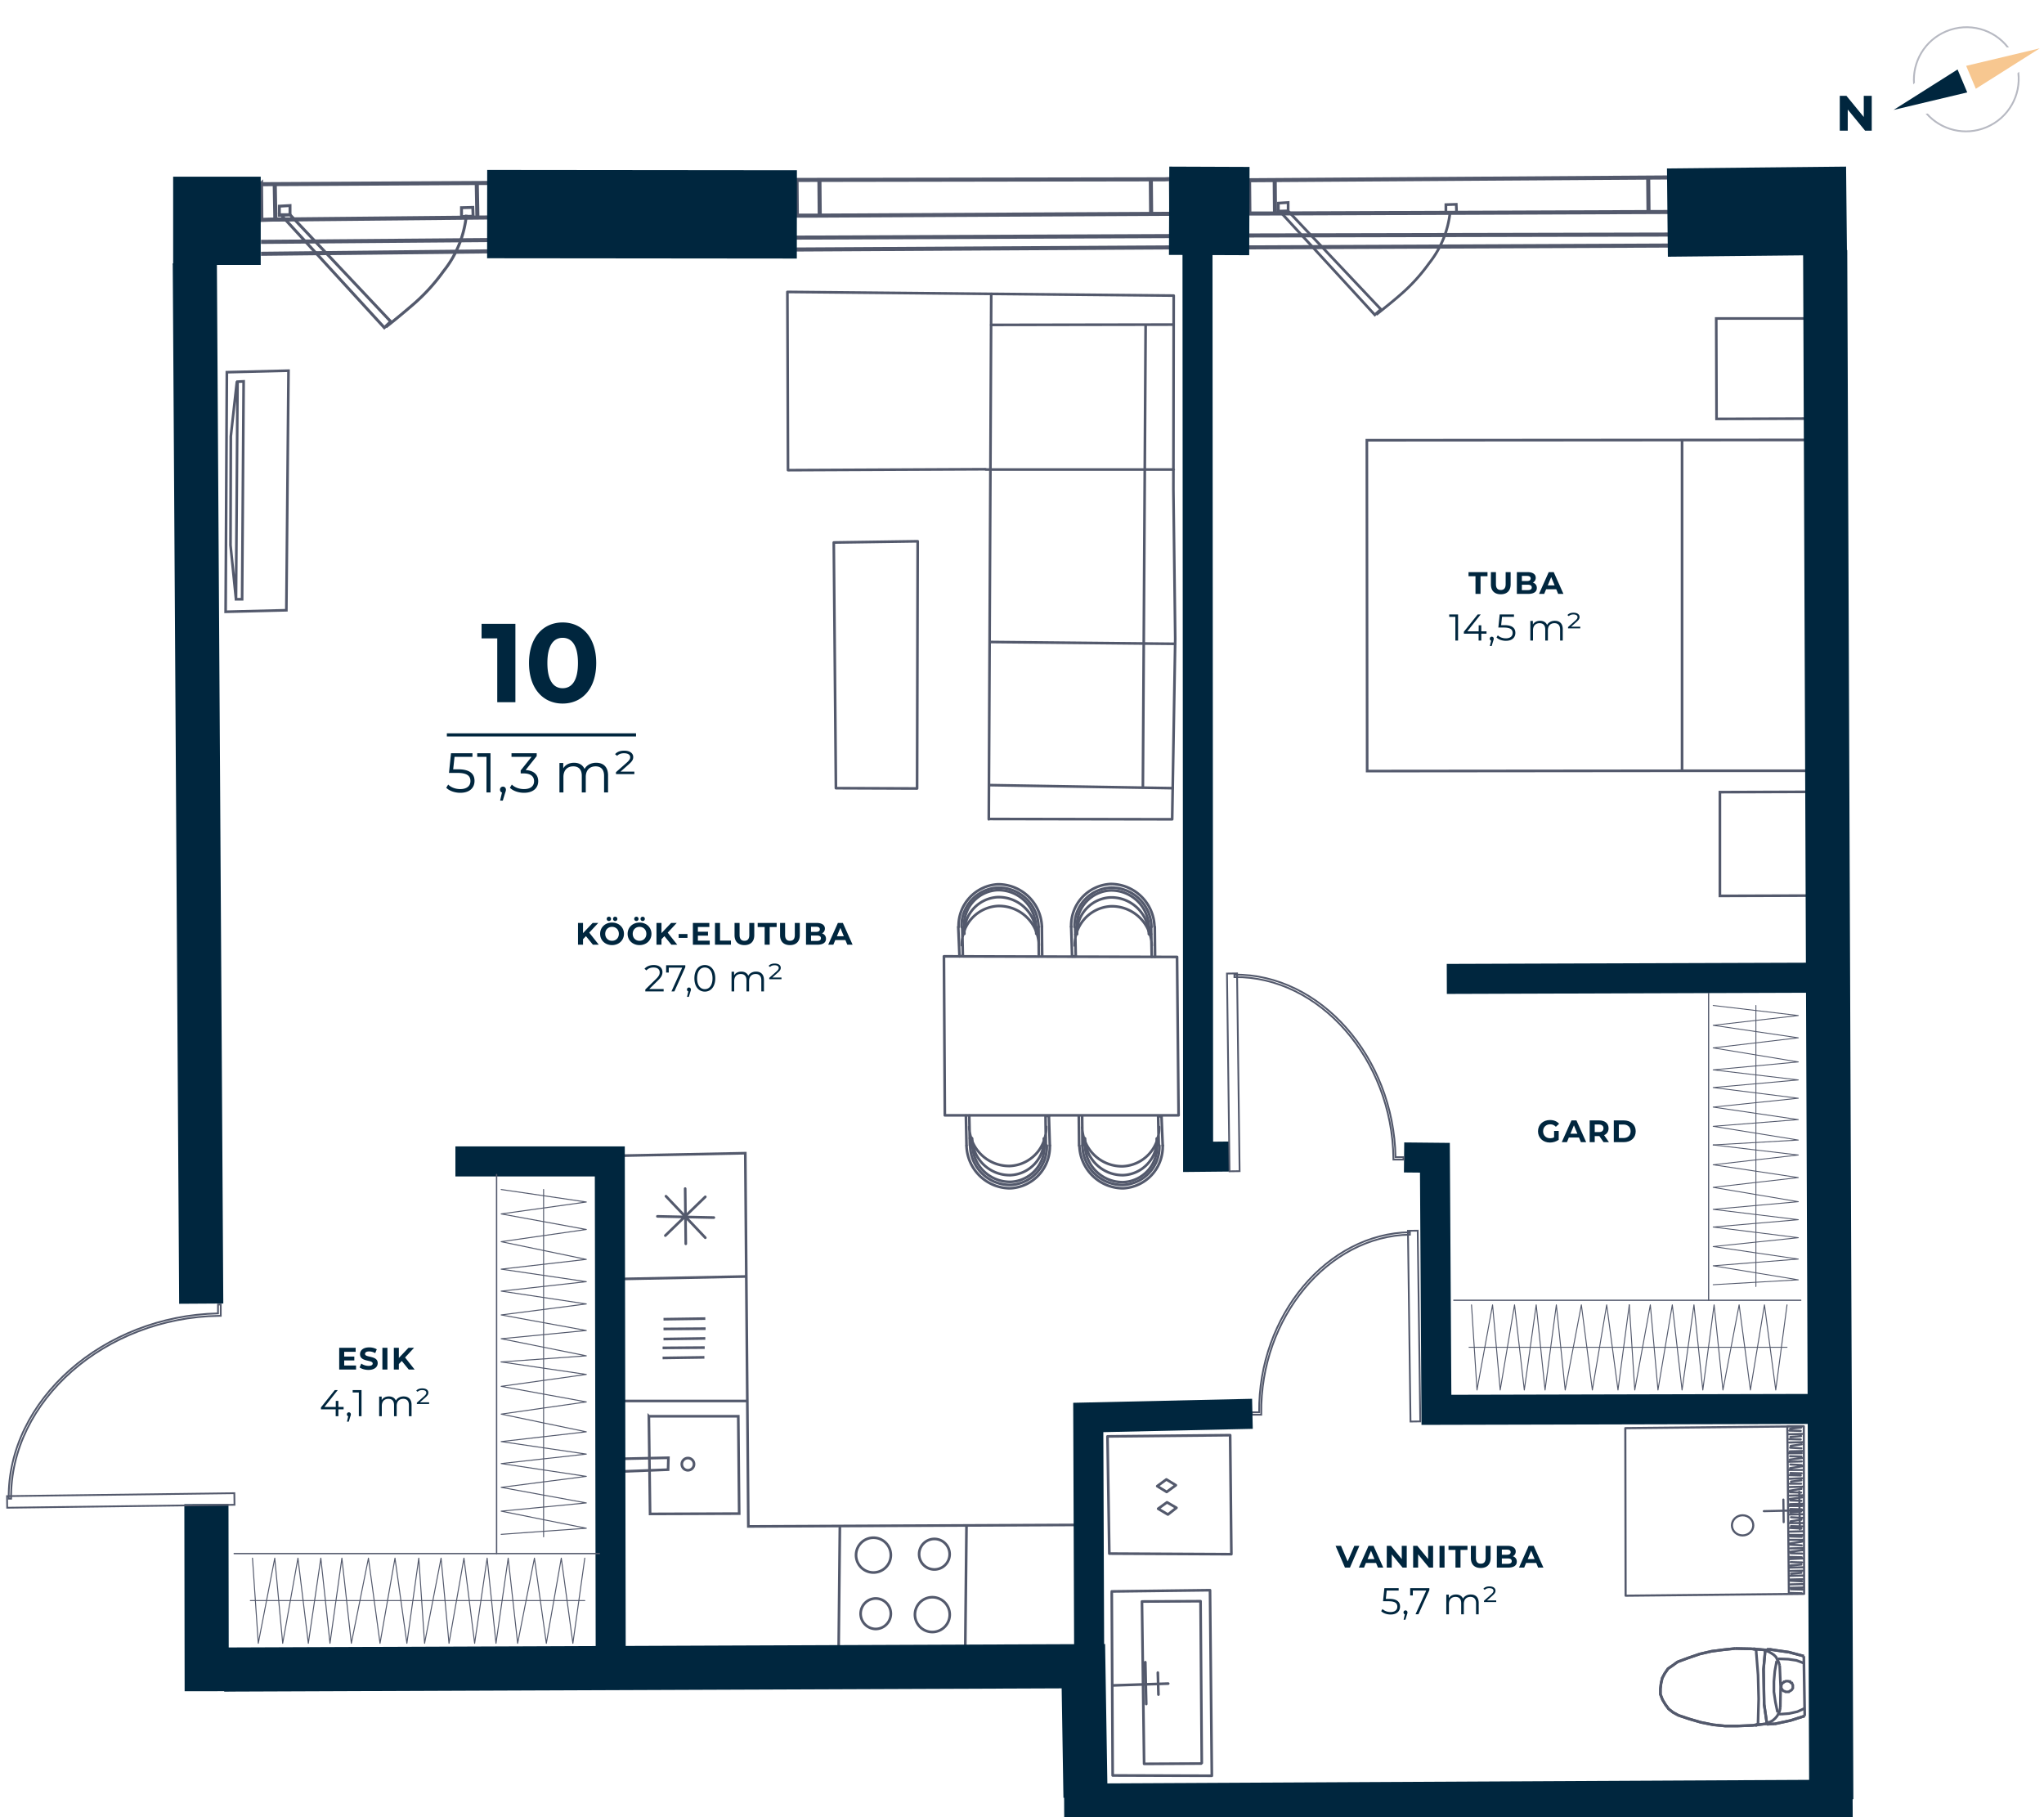 <svg xmlns="http://www.w3.org/2000/svg" width="657" height="584" fill="none" viewBox="0 0 657 584">
  <g clip-path="url(#clip0)">
    <path stroke="#00263E" stroke-miterlimit="10" stroke-width="14.19" d="M66.346 483.396l.098 60.124M595.49 579.025L342.05 580.3"/>
    <path stroke="#00263E" stroke-miterlimit="10" stroke-width="9.65" d="M384.911 80.286l.196 291.495 10.004-.098M451.312 371.977l9.906.098.491 81.015 122.6-.295M465.043 314.6l117.991-.392"/>
    <path stroke="#53596C" stroke-miterlimit="10" stroke-width="1.31" d="M83.902 59.198l72.188-.392h1.177l.196 11.083-70.324.687-3.139.098-.098-11.476zM88.512 70.674l-.196-11.083M153.441 69.497l-.196-10.691M157.561 77.147l-73.659.588M157.561 80.776l-73.659.785M256.034 57.825l118.383-.196 1.961-.098.099 11.181-115.147.588h-5.198l-.098-11.475zM263.488 69.497l-.098-11.083M370.003 68.32l-.098-10.691M376.672 75.872l-120.835.49M376.672 79.5l-120.835.688M401.487 57.923l133.389-.883h2.256l.098 11.084-129.858.49h-5.787l-.098-10.69zM409.824 68.712l-.098-11.083M529.874 67.83l-.098-10.691M537.329 75.382l-136.136.294M537.329 78.912l-136.136.589"/>
    <path stroke="#53596C" stroke-miterlimit="10" stroke-width=".57" d="M75.324 479.877l-73.064.943.048 3.727 73.064-.944-.048-3.726z"/>
    <path stroke="#53596C" stroke-miterlimit="10" stroke-width=".57" d="M70.073 419.252h.883v3.629h-.49c-36.683.49-67.284 27.364-66.892 58.75H2.79c-.392-31.68 30.405-58.75 67.283-59.535v-2.844zM397.623 312.831l-3.236.042.821 63.551 3.236-.042-.821-63.551z"/>
    <path stroke="#53596C" stroke-miterlimit="10" stroke-width=".57" d="M451.116 371.879v.785h-3.237v-.393c-.392-31.876-23.833-58.554-51.1-58.26v-.784c27.561-.294 51.198 26.481 51.787 58.652h2.55zM455.693 395.511l-3.138.043.823 61.294 3.139-.042-.824-61.295z"/>
    <path stroke="#53596C" stroke-miterlimit="10" stroke-width=".57" d="M402.37 453.874v.785h3.04v-.392c-.392-30.798 21.48-57.083 47.765-57.476v-.784c-26.579.392-48.746 26.776-48.451 57.867h-2.354z"/>
    <path stroke="#53596C" stroke-linecap="round" stroke-linejoin="round" stroke-width=".85" d="M268.686 253.3l26.089.098M268 174.345l.686 78.955M294.972 173.952l-26.972.393M294.775 253.398l.197-79.446M377.163 157.279l.589 48.059M376.771 263.304l.98-57.966M377.261 94.998l-.098 62.281M368.238 104.806l-.883 148.297M376.967 253.3l-58.751-.981M318.118 263.206l58.652.098M318.609 94.41l-.785 168.894M377.751 206.908l-59.535-.589M377.261 104.315l-58.75.098M377.261 150.904h-60.418M253.091 93.82l124.17 1.178M253.091 93.82l.196 57.28 63.557-.295"/>
    <path stroke="#53596C" stroke-miterlimit="10" stroke-width=".85" d="M75.86 192.588l-1.766-17.361.098-35.014 1.962-17.655m-.294 70.03l.49-69.932 1.962-.098-.49 70.03H75.86z"/>
    <path stroke="#53596C" stroke-miterlimit="10" stroke-width=".85" d="M72.917 119.616l19.813-.491-.687 76.994-19.518.49.392-76.993z"/>
    <path stroke="#53596C" stroke-linecap="round" stroke-linejoin="round" stroke-width=".85" d="M303.406 307.342l.295 51.1h75.129l-.49-50.904-74.934-.196zM309.978 300.084a11.318 11.318 0 0110.789-11.77h.451a12.086 12.086 0 0111.868 11.77"/>
    <path stroke="#53596C" stroke-linecap="round" stroke-linejoin="round" stroke-width=".85" d="M309.88 297.828a11.32 11.32 0 0110.788-11.77h.452a12.083 12.083 0 0111.867 11.77"/>
    <path stroke="#53596C" stroke-linecap="round" stroke-linejoin="round" stroke-width=".85" d="M308.114 297.926a13.365 13.365 0 013.532-9.44 13.363 13.363 0 019.12-4.291h.393a14.093 14.093 0 0113.731 13.633"/>
    <path stroke="#53596C" stroke-linecap="round" stroke-linejoin="round" stroke-width=".85" d="M309.095 297.926a12.233 12.233 0 0111.672-12.652h.392a12.812 12.812 0 0112.652 12.652M308.016 297.926l.392 9.416M334.89 297.828l.098 9.514"/>
    <path stroke="#53596C" stroke-linecap="round" stroke-linejoin="round" stroke-width=".85" d="M309.193 303.811a12.233 12.233 0 0111.672-12.652h.392a12.806 12.806 0 0112.653 12.652M333.223 298.024l.098 2.256M333.321 300.28l.49-.196M333.811 297.828l.098 9.514M309.88 300.084l-.491.196M309.879 297.828v2.256M309.291 298.024l.196 9.22M309.487 307.244l-1.079.098M346.169 300.182a11.319 11.319 0 0110.789-11.77h.451a12.088 12.088 0 0111.868 11.77"/>
    <path stroke="#53596C" stroke-linecap="round" stroke-linejoin="round" stroke-width=".85" d="M346.169 297.926a11.319 11.319 0 0110.789-11.769h.451a12.08 12.08 0 018.297 3.502 12.08 12.08 0 013.571 8.267"/>
    <path stroke="#53596C" stroke-linecap="round" stroke-linejoin="round" stroke-width=".85" d="M344.306 297.828a13.37 13.37 0 0112.653-13.731h.392a14.095 14.095 0 0113.731 13.633"/>
    <path stroke="#53596C" stroke-linecap="round" stroke-linejoin="round" stroke-width=".85" d="M345.385 297.926a12.233 12.233 0 0111.672-12.652h.392a12.812 12.812 0 0112.652 12.652M344.306 297.828l.294 9.514M371.18 297.926l.098 9.514"/>
    <path stroke="#53596C" stroke-linecap="round" stroke-linejoin="round" stroke-width=".85" d="M345.483 303.909a12.233 12.233 0 0111.672-12.652h.392a12.81 12.81 0 0112.653 12.652M369.513 298.122v2.256M369.513 300.378l.588-.196M370.003 297.926l.197 9.514M346.17 300.182l-.589.098M346.169 297.926v2.256M345.581 298.024l.196 9.318M345.777 307.342H344.6M371.867 365.896a11.319 11.319 0 01-10.789 11.77h-.451a12.083 12.083 0 01-11.868-11.77"/>
    <path stroke="#53596C" stroke-linecap="round" stroke-linejoin="round" stroke-width=".85" d="M371.867 368.152a11.319 11.319 0 01-10.789 11.77h-.451a12.083 12.083 0 01-11.868-11.77"/>
    <path stroke="#53596C" stroke-linecap="round" stroke-linejoin="round" stroke-width=".85" d="M373.73 368.152a13.365 13.365 0 01-3.532 9.44 13.365 13.365 0 01-9.12 4.291h-.393a14.091 14.091 0 01-13.731-13.633"/>
    <path stroke="#53596C" stroke-linecap="round" stroke-linejoin="round" stroke-width=".85" d="M372.651 368.152a12.226 12.226 0 01-11.671 12.652h-.393a12.81 12.81 0 01-12.652-12.652M373.73 368.152l-.392-9.416M346.856 368.152l-.098-9.514"/>
    <path stroke="#53596C" stroke-linecap="round" stroke-linejoin="round" stroke-width=".85" d="M372.553 362.169a12.226 12.226 0 01-11.671 12.652h-.393a12.804 12.804 0 01-12.652-12.652M348.523 367.956V365.7M348.524 365.7l-.589.196M347.935 368.152l-.098-9.514M371.867 365.896l.49-.196M371.867 368.152v-2.256M372.455 367.956l-.196-9.22M372.259 358.736h1.079M335.577 365.896a11.319 11.319 0 01-10.789 11.77h-.451a12.084 12.084 0 01-11.868-11.77"/>
    <path stroke="#53596C" stroke-linecap="round" stroke-linejoin="round" stroke-width=".85" d="M335.675 368.054a11.318 11.318 0 01-10.789 11.769h-.451a12.083 12.083 0 01-11.868-11.769"/>
    <path stroke="#53596C" stroke-linecap="round" stroke-linejoin="round" stroke-width=".85" d="M337.441 368.152a13.37 13.37 0 01-12.653 13.731h-.392a14.093 14.093 0 01-13.731-13.633"/>
    <path stroke="#53596C" stroke-linecap="round" stroke-linejoin="round" stroke-width=".85" d="M336.46 368.152a12.223 12.223 0 01-11.574 12.652h-.392a12.807 12.807 0 01-12.653-12.652M337.441 368.152l-.295-9.514M310.664 368.054l-.196-9.514"/>
    <path stroke="#53596C" stroke-linecap="round" stroke-linejoin="round" stroke-width=".85" d="M336.264 362.071a12.232 12.232 0 01-11.672 12.652h-.392a12.807 12.807 0 01-12.653-12.652M312.233 367.858v-2.256M312.234 365.602l-.588.196M311.744 368.054l-.197-9.514M335.577 365.896l.589-.196M335.675 368.054l-.098-2.158M336.165 367.956l-.098-9.318M336.067 358.638h1.079"/>
    <path stroke="#53596C" stroke-miterlimit="10" stroke-width=".85" d="M581.268 247.709h-39.232l-102.592.098-.098-106.319 140.745-.098M540.663 141.586v106.123M581.17 102.354h-29.522l.098 32.268 29.522-.098M581.269 254.477l-28.444.098v33.347l30.111-.098"/>
    <path stroke="#53596C" stroke-linecap="round" stroke-linejoin="round" stroke-width=".68" d="M522.519 512.821l-.099-53.847M522.519 512.821l57.377-.589M579.895 512.232l-.098-53.846M579.798 458.386l-57.378.588M575.482 484.966l3.629.098M574.992 483.985h4.217M575.384 483.396l4.119-.098M575.482 482.219l3.531.099M575.286 481.729l3.923-.49M575.286 480.65l4.119-.098M575.384 479.571l3.531.098M575.089 479.081l3.924-.589M575.188 477.904l4.217-.098M575.286 476.825h3.629M575.678 476.139l3.334-.393M575.188 475.256l4.021-.196M575.188 474.079l3.628.098M575.482 473.392l3.629.098M575.089 472.411h4.12M575.384 471.823l3.923-.589M575.482 470.646l3.629.196M575.089 469.763l4.022-.098M575.286 469.077l3.923-.491M575.384 467.998l3.629.098M574.992 467.017h4.119M575.286 466.429l4.119-.099M575.384 465.252l3.629.196M575.58 464.663l3.531-.49M575.188 463.584l4.119-.098M575.188 462.505l3.628.098M575.482 486.045l3.433-.295M575.286 486.731l4.021-.098M575.678 487.614l3.629.196M575.58 488.889l3.432-.49M575.286 489.477h4.119M575.678 490.458l3.629.098M575.384 491.047l3.629.196M575.384 492.224l4.021-.098M575.286 493.303h4.119M575.482 493.793l3.629.098M575.384 494.872h4.119M575.286 496.049l3.923-.589M575.482 496.441l3.629.196M575.482 497.618l4.021-.098M575.384 498.697l3.923-.49M575.58 499.187l3.629.098M575.482 500.364l3.629.098M575.188 501.051l4.119-.196M575.58 502.032l3.629.098M575.482 503.111l3.531-.295M575.286 503.797l4.119-.098M575.188 504.876l4.119-.098M575.678 505.759l3.334-.294M575.286 506.445l4.217-.098M575.188 507.622l4.119-.098M575.482 508.015l3.727.196M575.482 461.819l3.433-.294M575.089 460.936l4.12-.098M575.188 459.759l3.628.098M575.384 459.171l3.531-.393M575.482 509.192l4.119-.098M575.482 510.271l4.119-.099M575.678 510.761l3.629.098M575.58 511.938l3.531.098M574.992 512.134l4.904.098M574.501 458.386l.49 53.748M579.797 458.386h-5.296M579.895 512.232l-.098-53.846M579.797 485.358l-12.848.294M573.324 489.183l-.098-7.258M578.522 491.439l-.196-12.064M560.122 493.45c1.896 0 3.433-1.449 3.433-3.237s-1.537-3.237-3.433-3.237-3.433 1.449-3.433 3.237 1.537 3.237 3.433 3.237z"/>
    <path stroke="#53596C" stroke-miterlimit="10" stroke-width=".85" d="M570.185 530.279l4.806.687 4.806 1.275M580.091 551.464l-4.609 1.472-5.003 1.078M570.48 554.014h-.883l-1.079.098M568.518 554.112h-.196v-.196h-.196l-.294-.196V553.23M567.831 553.23l-.784-5.493-.098-5.59-.098-5.689.49-5.492M567.341 530.966v-.393l.196-.098.196-.196h.294l-.098-.196M567.93 530.083h1.079l1.177.196M580.092 549.012l-2.354 1.079-2.648.589-2.55.196M572.539 550.876h-.49l-.196-.098-.196-.196v-.197l-.295-.098M571.362 550.287l-.687-3.236-.49-3.335v-3.335l.294-3.334.589-3.237M571.068 533.81l.295-.196v-.098l.196-.197.196-.196h.392M572.147 533.123l2.648.098 2.648.393 2.354.882"/>
    <path stroke="#53596C" stroke-miterlimit="10" stroke-width=".85" d="M567.341 530.475l1.079.294.882.491.883.588.687.687.49.981.392.784.295.981M572.049 535.281l.295 6.768-.099 6.767M572.245 548.816l-.196.981-.392.981-.491.784-.588.687-.785.687-.883.49-1.078.294M568.322 553.916l-5.002.589-5.002.196M558.318 554.701h-3.727l-3.923-.392-3.924-.785-3.727-1.079-3.531-1.177M539.486 551.268l-1.765-.981-1.373-1.079-1.079-1.471-.883-1.471-.686-1.765v-1.766l.196-1.667.392-1.766.785-1.471 1.079-1.569 1.569-1.079 1.471-1.079M539.192 534.104l3.433-1.275 3.727-1.275 3.825-.883 3.826-.49 3.727-.392"/>
    <path stroke="#53596C" stroke-miterlimit="10" stroke-width=".85" d="M557.729 529.789l5.003.098 5.1.392"/>
    <path stroke="#53596C" stroke-miterlimit="10" stroke-width=".85" d="M563.516 529.887h.294v.098h.197l.196.196.294.196V530.867M564.497 530.867l.588 7.455.196 7.65-.196 7.454M565.085 553.426v.49l-.294.196-.196.197h-.196v.196h-.196"/>
    <path stroke="#53596C" stroke-miterlimit="10" stroke-width=".85" d="M568.322 553.916l-5.002.589-5.002.196M558.318 554.701h-3.727l-3.923-.392-3.924-.785-3.727-1.079-3.531-1.177M539.486 551.268l-1.765-.981-1.373-1.079-1.079-1.471-.883-1.471-.686-1.765v-1.766l.196-1.667.392-1.766.785-1.471 1.079-1.569 1.569-1.079 1.471-1.079M539.192 534.104l3.433-1.275 3.727-1.275 3.825-.883 3.826-.49 3.727-.392"/>
    <path stroke="#53596C" stroke-miterlimit="10" stroke-width=".85" d="M557.729 529.789l5.003.098 5.1.392M570.185 530.279l4.806.687 4.806 1.275M580.091 551.464l-4.609 1.472-5.003 1.078M570.48 554.014h-.883l-1.079.098M568.518 554.112h-.196v-.196h-.196l-.294-.196V553.23M567.831 553.23l-.784-5.493-.098-5.59-.098-5.689.49-5.492"/>
    <path stroke="#53596C" stroke-miterlimit="10" stroke-width=".85" d="M567.341 530.966v-.393l.196-.098.196-.196h.294l-.098-.196M567.93 530.083h1.079l1.177.196M574.305 540.283h.392l.393.098h.294l.196.393.392.098.098.294.197.392v.981l-.197.294-.196.294-.294.197-.392.196-.196.196H573.913l-.295-.196-.392-.098-.196-.196-.196-.295-.294-.392v-.981l.196-.294v-.294l.49-.196.196-.295h.196l.393-.196h.294zM579.797 532.241l.295 19.223"/>
    <path stroke="#53596C" stroke-linecap="round" stroke-linejoin="round" stroke-width=".85" d="M357.645 541.656l17.851-.588M368.433 547.639l-.294-13.437M372.357 544.599l-.196-7.062M367.748 566.863l-.687-52.179M386.088 566.765l-18.145.098M385.892 514.586l.392 51.983M367.061 514.684l18.831-.098M388.933 511.055l-31.582.392M389.521 570.688l-.588-59.633M357.645 570.59l31.876.098M357.351 511.84l.294 58.75M355.978 461.623l39.428-.393.392 38.252-39.232-.196-.588-37.663z"/>
    <path stroke="#53596C" stroke-linecap="round" stroke-linejoin="round" stroke-width=".85" d="M375.005 479.473l2.943-2.158-3.041-1.863-2.942 2.158 3.04 1.863zM375.397 486.731l2.747-2.158-3.041-1.765-2.844 2.06 3.138 1.863z"/>
    <path stroke="#53596C" stroke-miterlimit="10" stroke-width=".85" d="M226.413 436.22l-13.437.196M226.511 433.081l-13.535.098M226.708 430.139l-13.437.196M226.806 427l-13.535.098M226.708 423.764l-13.437.196M208.562 455.149l.393 31.386 28.639-.098-.294-31.288h-28.738z"/>
    <path stroke="#53596C" stroke-miterlimit="10" stroke-width=".85" d="M221.117 472.51a1.962 1.962 0 10-.002-3.924 1.962 1.962 0 00.002 3.924zM214.839 468.488l-17.85.393.196 4.119 17.556-.687.098-3.825z"/>
    <path stroke="#53596C" stroke-linecap="round" stroke-linejoin="round" stroke-width=".85" d="M220.43 399.734l-.196-17.753M211.309 390.907l18.144.392M213.859 397.086l12.848-12.457M214.055 384.433l12.653 13.339"/>
    <path stroke="#53596C" stroke-miterlimit="10" stroke-width=".85" d="M280.75 505.366a5.59 5.59 0 10-.001-11.18 5.59 5.59 0 00.001 11.18zM299.679 524.492a5.59 5.59 0 100-11.181 5.59 5.59 0 000 11.181zM281.436 523.511a4.903 4.903 0 100-9.808 4.905 4.905 0 000 9.808zM300.268 504.386a4.905 4.905 0 10-.001-9.809 4.905 4.905 0 00.001 9.809zM200.618 371.389l38.938-.785.981 119.952 107.398-.49M310.272 529.298c0-1.863.392-39.232.392-39.232M269.568 529.494l.393-39.428M200.618 450.245h39.625M200.52 411.013l39.428-.785"/>
    <path stroke="#00263E" stroke-miterlimit="10" stroke-width="28.37" d="M593.528 67.731l-57.573.589M401.585 67.83l-25.795-.099M256.132 68.908l-99.552-.098M83.804 70.968H55.655"/>
    <path stroke="#00263E" stroke-miterlimit="10" stroke-width="14.19" d="M62.619 84.601l2.06 334.357M586.663 80.384l1.962 497.856M72.034 536.556l276.195-1.079.686 42.175"/>
    <path stroke="#00263E" stroke-miterlimit="10" stroke-width="9.65" d="M146.38 373.252h49.629l.294 160.95M402.566 454.365l-52.767 1.177.294 78.072"/>
    <path stroke="#53596C" stroke-miterlimit="10" stroke-width=".94" d="M123.527 105.296l-33.25-36.29h2.943l32.366 34.328-2.059 1.962z"/>
    <path stroke="#53596C" stroke-miterlimit="10" stroke-width=".94" d="M124.017 105.1c3.139-2.452 5.689-4.61 8.337-6.866a61.11 61.11 0 0010.2-11.083 34.141 34.141 0 007.356-18.145M89.787 66.26v2.942l3.433-.196v-2.942l-3.433.196z"/>
    <path stroke="#53596C" stroke-miterlimit="10" stroke-width=".94" d="M148.341 66.75v2.845l3.727-.098-.098-2.845-3.629.098z"/>
    <path stroke="#53596C" stroke-linecap="round" stroke-linejoin="round" stroke-width=".41" d="M578.816 417.879H467.299"/>
    <path stroke="#53596C" stroke-linecap="round" stroke-linejoin="round" stroke-width=".31" d="M574.403 419.35l-3.629 27.364-3.629-27.364-4.512 27.364-3.629-27.364-5.198 27.364-2.844-27.364-3.629 27.364-2.845-27.364-3.825 27.364-3.138-27.364-4.61 27.364-2.452-27.364-5.002 27.364-1.766-27.364"/>
    <path stroke="#53596C" stroke-linecap="round" stroke-linejoin="round" stroke-width=".31" d="M523.695 419.35l-3.629 27.364-3.629-27.364-4.609 27.364-3.531-27.364-5.198 27.364-2.845-27.364-3.629 27.364-2.844-27.364-3.825 27.364-3.139-27.364-4.61 27.364-2.452-27.364-5.002 27.364-1.765-27.364M574.403 432.983h-102.2"/>
    <path stroke="#53596C" stroke-linecap="round" stroke-linejoin="round" stroke-width=".39" d="M549.196 319.21v98.571"/>
    <path stroke="#53596C" stroke-linecap="round" stroke-linejoin="round" stroke-width=".29" d="M550.667 323.133l27.364 3.237-27.364 3.138 27.364 4.021-27.364 3.237 27.364 4.512-27.364 2.55 27.364 3.237-27.364 2.452 27.364 3.432-27.364 2.845 27.364 4.021-27.364 2.158 27.364 4.413-27.364 1.57"/>
    <path stroke="#53596C" stroke-linecap="round" stroke-linejoin="round" stroke-width=".29" d="M550.667 367.956l27.364 3.236-27.364 3.139 27.364 4.119-27.364 3.139 27.364 4.61-27.364 2.452 27.364 3.334-27.364 2.354 27.364 3.433-27.364 2.845 27.364 4.021-27.364 2.158 27.364 4.511-27.364 1.57M564.398 323.133v90.332"/>
    <path stroke="#53596C" stroke-linecap="round" stroke-linejoin="round" stroke-width=".42" d="M192.674 499.286H75.271"/>
    <path stroke="#53596C" stroke-linecap="round" stroke-linejoin="round" stroke-width=".32" d="M187.966 500.757l-3.825 27.364-3.728-27.364-4.805 27.364-3.826-27.364-5.394 27.364-3.041-27.364-3.923 27.364-2.844-27.364-4.021 27.364-3.433-27.364-4.806 27.364-2.55-27.364-5.297 27.364-1.863-27.364M134.61 500.757l-3.825 27.364-3.825-27.364-4.806 27.364-3.727-27.364-5.493 27.364-3.04-27.364-3.825 27.364-2.943-27.364-4.021 27.364-3.335-27.364-4.904 27.364-2.55-27.364-5.296 27.364-1.864-27.364M187.965 514.39H80.469"/>
    <path stroke="#53596C" stroke-linecap="round" stroke-linejoin="round" stroke-width=".43" d="M159.621 377.47v121.816"/>
    <path stroke="#53596C" stroke-linecap="round" stroke-linejoin="round" stroke-width=".32" d="M161.092 382.275l27.364 4.022-27.364 3.825 27.364 5.002-27.364 3.923 27.364 5.689-27.364 3.138 27.364 4.022-27.364 3.04 27.364 4.12-27.364 3.531 27.364 5.002-27.364 2.648 27.364 5.492-27.364 1.962"/>
    <path stroke="#53596C" stroke-linecap="round" stroke-linejoin="round" stroke-width=".32" d="M161.092 437.691l27.364 4.021-27.364 3.825 27.364 5.002-27.364 3.924 27.364 5.688-27.364 3.139 27.364 4.021-27.364 3.041 27.364 4.119-27.364 3.531 27.364 5.002-27.364 2.648 27.364 5.493-27.364 1.961M174.725 382.275v111.616"/>
    <path stroke="#53596C" stroke-miterlimit="10" stroke-width=".87" d="M441.896 101.177l-30.601-33.348h2.746l29.817 31.582-1.962 1.766z"/>
    <path stroke="#53596C" stroke-miterlimit="10" stroke-width=".87" d="M442.387 101.079c2.844-2.256 5.296-4.218 7.65-6.277a57.5 57.5 0 009.318-10.2 31.739 31.739 0 006.767-16.675M410.902 65.28v2.745l3.139-.196v-2.746l-3.139.196z"/>
    <path stroke="#53596C" stroke-miterlimit="10" stroke-width=".87" d="M464.749 65.77v2.55l3.432-.098-.098-2.55-3.334.098z"/>
    <g>
      <path fill="#00263E" d="M154.791 200.475v4.68h5.04v20.52h5.832v-25.2h-10.872zm26.049 25.632c6.228 0 10.8-4.716 10.8-13.032 0-8.316-4.572-13.032-10.8-13.032-6.192 0-10.8 4.716-10.8 13.032 0 8.316 4.608 13.032 10.8 13.032zm0-4.932c-2.88 0-4.896-2.376-4.896-8.1s2.016-8.1 4.896-8.1c2.916 0 4.932 2.376 4.932 8.1s-2.016 8.1-4.932 8.1zM143.634 235.675h60.81v1h-60.81zM147.287 247.241h-1.62l.432-4.014h5.76v-1.152h-6.894l-.648 6.318h2.682c3.204 0 4.212 1.008 4.212 2.628 0 1.53-1.134 2.574-3.276 2.574-1.62 0-3.06-.612-3.87-1.458l-.63 1.026c.972.99 2.7 1.62 4.518 1.62 3.078 0 4.572-1.674 4.572-3.816 0-2.232-1.44-3.726-5.238-3.726zm6.109-5.166v1.152h2.97v11.448h1.296v-12.6h-4.266zm8.268 10.728c-.54 0-.954.414-.954.972 0 .468.27.81.648.918l-.612 2.61h.864l.756-2.484c.18-.504.252-.738.252-1.044 0-.54-.396-.972-.954-.972zm7.284-5.328l3.564-4.482v-.918h-8.1v1.152h6.444l-3.492 4.374v.954h.9c2.34 0 3.402.99 3.402 2.502 0 1.566-1.152 2.538-3.24 2.538-1.638 0-3.096-.612-3.906-1.458l-.63 1.026c.972.99 2.718 1.62 4.536 1.62 3.042 0 4.572-1.62 4.572-3.726 0-2.016-1.35-3.438-4.05-3.582zM191.629 245.135c-1.71 0-3.06.774-3.744 1.998-.576-1.332-1.8-1.998-3.366-1.998-1.584 0-2.808.666-3.474 1.8v-1.728h-1.224v9.468h1.278v-4.968c0-2.16 1.242-3.42 3.168-3.42 1.728 0 2.736 1.026 2.736 3.024v5.364h1.278v-4.968c0-2.16 1.224-3.42 3.168-3.42 1.71 0 2.718 1.026 2.718 3.024v5.364h1.278v-5.49c0-2.718-1.512-4.05-3.816-4.05zm7.839 2.844l2.664-2.358c1.134-1.008 1.404-1.584 1.404-2.322 0-1.152-.972-2.052-2.916-2.052-1.314 0-2.304.396-2.916 1.134l.666.522c.486-.54 1.26-.828 2.196-.828 1.404 0 1.998.576 1.998 1.278 0 .522-.234.954-1.152 1.782l-3.42 3.024v.63h5.904v-.81h-4.428zM110.637 438.839v-1.62h3.25v-1.26h-3.25v-1.52h3.68v-1.3h-5.29v7h5.42v-1.3h-3.81zm7.799 1.42c2 0 2.97-1 2.97-2.17 0-2.57-4.07-1.68-4.07-2.97 0-.44.37-.8 1.33-.8.62 0 1.29.18 1.94.55l.5-1.23c-.65-.41-1.55-.62-2.43-.62-1.99 0-2.95.99-2.95 2.18 0 2.6 4.07 1.7 4.07 3.01 0 .43-.39.75-1.35.75-.84 0-1.72-.3-2.31-.73l-.55 1.22c.62.48 1.74.81 2.85.81zm4.477-.12h1.62v-7h-1.62v7zm8.472 0h1.89l-3.07-3.88 2.9-3.12h-1.8l-3.1 3.27v-3.27h-1.61v7h1.61v-1.77l.94-.98 2.24 2.75zM110.446 452.163h-1.68v-1.944h-.84v1.944h-3.648l4.296-5.424h-.96l-4.452 5.568v.624h4.74v2.208h.864v-2.208h1.68v-.768zm1.688 1.728a.628.628 0 00-.636.648c0 .312.18.54.432.612l-.408 1.74h.576l.504-1.656c.12-.336.168-.492.168-.696a.628.628 0 00-.636-.648zm1.226-7.152v.768h1.98v7.632h.864v-8.4h-2.844zM129.742 448.779c-1.14 0-2.04.516-2.496 1.332-.384-.888-1.2-1.332-2.244-1.332-1.056 0-1.872.444-2.316 1.2v-1.152h-.816v6.312h.852v-3.312c0-1.44.828-2.28 2.112-2.28 1.152 0 1.824.684 1.824 2.016v3.576h.852v-3.312c0-1.44.816-2.28 2.112-2.28 1.14 0 1.812.684 1.812 2.016v3.576h.852v-3.66c0-1.812-1.008-2.7-2.544-2.7zm5.227 1.896l1.776-1.572c.756-.672.936-1.056.936-1.548 0-.768-.648-1.368-1.944-1.368-.876 0-1.536.264-1.944.756l.444.348c.324-.36.84-.552 1.464-.552.936 0 1.332.384 1.332.852 0 .348-.156.636-.768 1.188l-2.28 2.016v.42h3.936v-.54h-2.952z"/>
      <g>
        <path fill="#00263E" d="M190.579 303.611h1.89l-3.07-3.88 2.9-3.12h-1.8l-3.1 3.27v-3.27h-1.61v7h1.61v-1.77l.94-.98 2.24 2.75zm5.138-7.62c.39 0 .69-.28.69-.69 0-.41-.3-.69-.69-.69-.39 0-.7.28-.7.69 0 .41.31.69.7.69zm2.02 0c.39 0 .7-.28.7-.69 0-.41-.31-.69-.7-.69-.39 0-.69.28-.69.69 0 .41.3.69.69.69zm-1.01 7.74c2.2 0 3.83-1.53 3.83-3.62s-1.63-3.62-3.83-3.62c-2.21 0-3.83 1.54-3.83 3.62s1.62 3.62 3.83 3.62zm0-1.38c-1.25 0-2.19-.91-2.19-2.24s.94-2.24 2.19-2.24 2.19.91 2.19 2.24-.94 2.24-2.19 2.24zm7.828-6.36c.39 0 .69-.28.69-.69 0-.41-.3-.69-.69-.69-.39 0-.7.28-.7.69 0 .41.31.69.7.69zm2.02 0c.39 0 .7-.28.7-.69 0-.41-.31-.69-.7-.69-.39 0-.69.28-.69.69 0 .41.3.69.69.69zm-1.01 7.74c2.2 0 3.83-1.53 3.83-3.62s-1.63-3.62-3.83-3.62c-2.21 0-3.83 1.54-3.83 3.62s1.62 3.62 3.83 3.62zm0-1.38c-1.25 0-2.19-.91-2.19-2.24s.94-2.24 2.19-2.24 2.19.91 2.19 2.24-.94 2.24-2.19 2.24zm10.237 1.26h1.89l-3.07-3.88 2.9-3.12h-1.8l-3.1 3.27v-3.27h-1.61v7h1.61v-1.77l.94-.98 2.24 2.75zm2.341-2.19h2.83v-1.25h-2.83v1.25zm6.178.89v-1.62h3.25v-1.26h-3.25v-1.52h3.68v-1.3h-5.29v7h5.42v-1.3h-3.81zm5.499 1.3h5.13v-1.32h-3.51v-5.68h-1.62v7zm9.457.12c1.99 0 3.17-1.14 3.17-3.2v-3.92h-1.6v3.86c0 1.33-.57 1.88-1.56 1.88-.98 0-1.56-.55-1.56-1.88v-3.86h-1.62v3.92c0 2.06 1.18 3.2 3.17 3.2zm6.503-.12h1.62v-5.68h2.24v-1.32h-6.1v1.32h2.24v5.68zm8.125.12c1.99 0 3.17-1.14 3.17-3.2v-3.92h-1.6v3.86c0 1.33-.57 1.88-1.56 1.88-.98 0-1.56-.55-1.56-1.88v-3.86h-1.62v3.92c0 2.06 1.18 3.2 3.17 3.2zm10.311-3.76c.57-.3.93-.84.93-1.54 0-1.09-.9-1.82-2.65-1.82h-3.42v7h3.62c1.84 0 2.8-.7 2.8-1.91 0-.88-.5-1.48-1.28-1.73zm-1.92-2.14c.79 0 1.22.27 1.22.82 0 .55-.43.83-1.22.83h-1.61v-1.65h1.61zm.28 4.56h-1.89v-1.73h1.89c.84 0 1.29.28 1.29.87 0 .6-.45.86-1.29.86zm9.776 1.22h1.7l-3.13-7h-1.6l-3.12 7h1.66l.62-1.5h3.25l.62 1.5zm-3.35-2.73l1.11-2.68 1.11 2.68h-2.22zM208.694 317.843l2.856-2.808c1.128-1.104 1.38-1.824 1.38-2.628 0-1.404-1.08-2.268-2.784-2.268-1.284 0-2.328.432-2.976 1.2l.612.528c.552-.636 1.308-.936 2.292-.936 1.284 0 1.968.6 1.968 1.572 0 .576-.18 1.14-1.128 2.076l-3.492 3.42v.612h5.892v-.768h-4.62zm5.417-7.632v2.34h.852v-1.572h4.32l-3.456 7.632h.936l3.516-7.788v-.612h-6.168zm7.334 7.152a.628.628 0 00-.636.648c0 .312.18.54.432.612l-.408 1.74h.576l.504-1.656c.12-.336.168-.492.168-.696a.628.628 0 00-.636-.648zm5.102 1.32c1.944 0 3.36-1.596 3.36-4.272s-1.416-4.272-3.36-4.272-3.348 1.596-3.348 4.272 1.404 4.272 3.348 4.272zm0-.792c-1.464 0-2.472-1.236-2.472-3.48 0-2.244 1.008-3.48 2.472-3.48s2.472 1.236 2.472 3.48c0 2.244-1.008 3.48-2.472 3.48zM243.014 312.251c-1.14 0-2.04.516-2.496 1.332-.384-.888-1.2-1.332-2.244-1.332-1.056 0-1.872.444-2.316 1.2v-1.152h-.816v6.312h.852v-3.312c0-1.44.828-2.28 2.112-2.28 1.152 0 1.824.684 1.824 2.016v3.576h.852v-3.312c0-1.44.816-2.28 2.112-2.28 1.14 0 1.812.684 1.812 2.016v3.576h.852v-3.66c0-1.812-1.008-2.7-2.544-2.7zm5.226 1.896l1.776-1.572c.756-.672.936-1.056.936-1.548 0-.768-.648-1.368-1.944-1.368-.876 0-1.536.264-1.944.756l.444.348c.324-.36.84-.552 1.464-.552.936 0 1.332.384 1.332.852 0 .348-.156.636-.768 1.188l-2.28 2.016v.42h3.936v-.54h-2.952z"/>
      </g>
      <g>
        <path fill="#00263E" d="M474.265 190.867h1.62v-5.68h2.24v-1.32h-6.1v1.32h2.24v5.68zm8.125.12c1.99 0 3.17-1.14 3.17-3.2v-3.92h-1.6v3.86c0 1.33-.57 1.88-1.56 1.88-.98 0-1.56-.55-1.56-1.88v-3.86h-1.62v3.92c0 2.06 1.18 3.2 3.17 3.2zm10.311-3.76c.57-.3.93-.84.93-1.54 0-1.09-.9-1.82-2.65-1.82h-3.42v7h3.62c1.84 0 2.8-.7 2.8-1.91 0-.88-.5-1.48-1.28-1.73zm-1.92-2.14c.79 0 1.22.27 1.22.82 0 .55-.43.83-1.22.83h-1.61v-1.65h1.61zm.28 4.56h-1.89v-1.73h1.89c.84 0 1.29.28 1.29.87 0 .6-.45.86-1.29.86zm9.776 1.22h1.7l-3.13-7h-1.6l-3.12 7h1.66l.62-1.5h3.25l.62 1.5zm-3.35-2.73l1.11-2.68 1.11 2.68h-2.22zM465.817 197.467v.768h1.98v7.632h.864v-8.4h-2.844zm11.992 5.424h-1.68v-1.944h-.84v1.944h-3.648l4.296-5.424h-.96l-4.452 5.568v.624h4.74v2.208h.864v-2.208h1.68v-.768zm1.688 1.728a.628.628 0 00-.636.648c0 .312.18.54.432.612l-.408 1.74h.576l.504-1.656c.12-.336.168-.492.168-.696a.628.628 0 00-.636-.648zm4.091-3.708h-1.08l.288-2.676h3.84v-.768h-4.596l-.432 4.212h1.788c2.136 0 2.808.672 2.808 1.752 0 1.02-.756 1.716-2.184 1.716-1.08 0-2.04-.408-2.58-.972l-.42.684c.648.66 1.8 1.08 3.012 1.08 2.052 0 3.048-1.116 3.048-2.544 0-1.488-.96-2.484-3.492-2.484zM499.769 199.507c-1.14 0-2.04.516-2.496 1.332-.384-.888-1.2-1.332-2.244-1.332-1.056 0-1.872.444-2.316 1.2v-1.152h-.816v6.312h.852v-3.312c0-1.44.828-2.28 2.112-2.28 1.152 0 1.824.684 1.824 2.016v3.576h.852v-3.312c0-1.44.816-2.28 2.112-2.28 1.14 0 1.812.684 1.812 2.016v3.576h.852v-3.66c0-1.812-1.008-2.7-2.544-2.7zm5.227 1.896l1.776-1.572c.756-.672.936-1.056.936-1.548 0-.768-.648-1.368-1.944-1.368-.876 0-1.536.264-1.944.756l.444.348c.324-.36.84-.552 1.464-.552.936 0 1.332.384 1.332.852 0 .348-.156.636-.768 1.188l-2.28 2.016v.42h3.936v-.54h-2.952z"/>
      </g>
      <g>
        <path fill="#00263E" d="M499.528 365.509c-.41.22-.82.3-1.26.3-1.34 0-2.27-.93-2.27-2.24 0-1.33.93-2.24 2.29-2.24.71 0 1.3.25 1.81.79l1.04-.96c-.68-.79-1.7-1.21-2.93-1.21-2.23 0-3.85 1.51-3.85 3.62 0 2.11 1.62 3.62 3.82 3.62 1 0 2.06-.31 2.83-.89v-2.84h-1.48v2.05zm8.615 1.56h1.7l-3.13-7h-1.6l-3.12 7h1.66l.62-1.5h3.25l.62 1.5zm-3.35-2.73l1.11-2.68 1.11 2.68h-2.22zm12.376 2.73l-1.57-2.25c.91-.39 1.44-1.16 1.44-2.21 0-1.57-1.17-2.54-3.04-2.54h-3.03v7h1.62v-1.95h1.49l1.35 1.95h1.74zm-1.77-4.46c0 .76-.5 1.22-1.49 1.22h-1.32v-2.44h1.32c.99 0 1.49.45 1.49 1.22zm3.323 4.46h3.18c2.29 0 3.86-1.38 3.86-3.5s-1.57-3.5-3.86-3.5h-3.18v7zm1.62-1.33v-4.34h1.48c1.39 0 2.3.83 2.3 2.17 0 1.34-.91 2.17-2.3 2.17h-1.48z"/>
      </g>
      <g>
        <path fill="#00263E" d="M435.33 496.793l-2.16 5-2.13-5h-1.75l3.02 7h1.6l3.03-7h-1.61zm7.59 7h1.7l-3.13-7h-1.6l-3.12 7h1.66l.62-1.5h3.25l.62 1.5zm-3.35-2.73l1.11-2.68 1.11 2.68h-2.22zm10.996-4.27v4.25l-3.48-4.25h-1.34v7h1.6v-4.25l3.49 4.25h1.33v-7h-1.6zm8.476 0v4.25l-3.48-4.25h-1.34v7h1.6v-4.25l3.49 4.25h1.33v-7h-1.6zm3.657 7h1.62v-7h-1.62v7zm5.131 0h1.62v-5.68h2.24v-1.32h-6.1v1.32h2.24v5.68zm8.124.12c1.99 0 3.17-1.14 3.17-3.2v-3.92h-1.6v3.86c0 1.33-.57 1.88-1.56 1.88-.98 0-1.56-.55-1.56-1.88v-3.86h-1.62v3.92c0 2.06 1.18 3.2 3.17 3.2zm10.311-3.76c.57-.3.93-.84.93-1.54 0-1.09-.9-1.82-2.65-1.82h-3.42v7h3.62c1.84 0 2.8-.7 2.8-1.91 0-.88-.5-1.48-1.28-1.73zm-1.92-2.14c.79 0 1.22.27 1.22.82 0 .55-.43.83-1.22.83h-1.61v-1.65h1.61zm.28 4.56h-1.89v-1.73h1.89c.84 0 1.29.28 1.29.87 0 .6-.45.86-1.29.86zm9.777 1.22h1.7l-3.13-7h-1.6l-3.12 7h1.66l.62-1.5h3.25l.62 1.5zm-3.35-2.73l1.11-2.68 1.11 2.68h-2.22zM446.521 513.837h-1.08l.288-2.676h3.84v-.768h-4.596l-.432 4.212h1.788c2.136 0 2.808.672 2.808 1.752 0 1.02-.756 1.716-2.184 1.716-1.08 0-2.04-.408-2.58-.972l-.42.684c.648.66 1.8 1.08 3.012 1.08 2.052 0 3.048-1.116 3.048-2.544 0-1.488-.96-2.484-3.492-2.484zm5.249 3.708a.628.628 0 00-.636.648c0 .312.18.54.432.612l-.408 1.74h.576l.504-1.656c.12-.336.168-.492.168-.696a.628.628 0 00-.636-.648zm1.502-7.152v2.34h.852v-1.572h4.32l-3.456 7.632h.936l3.516-7.788v-.612h-6.168zM472.749 512.433c-1.14 0-2.04.516-2.496 1.332-.384-.888-1.2-1.332-2.244-1.332-1.056 0-1.872.444-2.316 1.2v-1.152h-.816v6.312h.852v-3.312c0-1.44.828-2.28 2.112-2.28 1.152 0 1.824.684 1.824 2.016v3.576h.852v-3.312c0-1.44.816-2.28 2.112-2.28 1.14 0 1.812.684 1.812 2.016v3.576h.852v-3.66c0-1.812-1.008-2.7-2.544-2.7zm5.227 1.896l1.776-1.572c.756-.672.936-1.056.936-1.548 0-.768-.648-1.368-1.944-1.368-.876 0-1.536.264-1.944.756l.444.348c.324-.36.84-.552 1.464-.552.936 0 1.332.384 1.332.852 0 .348-.156.636-.768 1.188l-2.28 2.016v.42h3.936v-.54h-2.952z"/>
      </g>
    </g>
    <g>
      <path fill="#0E1632" fill-opacity=".3" fill-rule="evenodd" d="M638.623 41.148c7.327-3.087 11.408-10.625 10.375-18.084l-.527.464c.81 7.08-3.118 14.16-10.072 17.089-6.691 2.819-14.174.95-18.739-4.117l-.721.06c4.694 5.49 12.616 7.566 19.684 4.588zm-23.121-14.52l-.546.484c-.652-7.196 3.396-14.318 10.466-17.297 7.401-3.118 15.738-.694 20.326 5.388l-.693.054c-4.477-5.66-12.38-7.872-19.41-4.91-6.689 2.818-10.578 9.476-10.143 16.28z" clip-rule="evenodd"/>
      <path fill="#F7C790" fill-rule="evenodd" d="M655.649 15.527L635.085 28.53l-3.106-7.372 23.67-5.632z" clip-rule="evenodd"/>
      <path fill="#00263E" fill-rule="evenodd" d="M608.653 35.328l20.564-13.005 3.106 7.373-23.67 5.632z" clip-rule="evenodd"/>
      <path fill="#00263E" d="M599.069 30.8v6.8l-5.568-6.8h-2.144V42h2.56v-6.8l5.584 6.8h2.128V30.8h-2.56z"/>
    </g>
  </g>
  <defs>
    <clipPath id="clip0">
      <path fill="#fff" d="M0 0h657v584H0z"/>
    </clipPath>
  </defs>
</svg>
